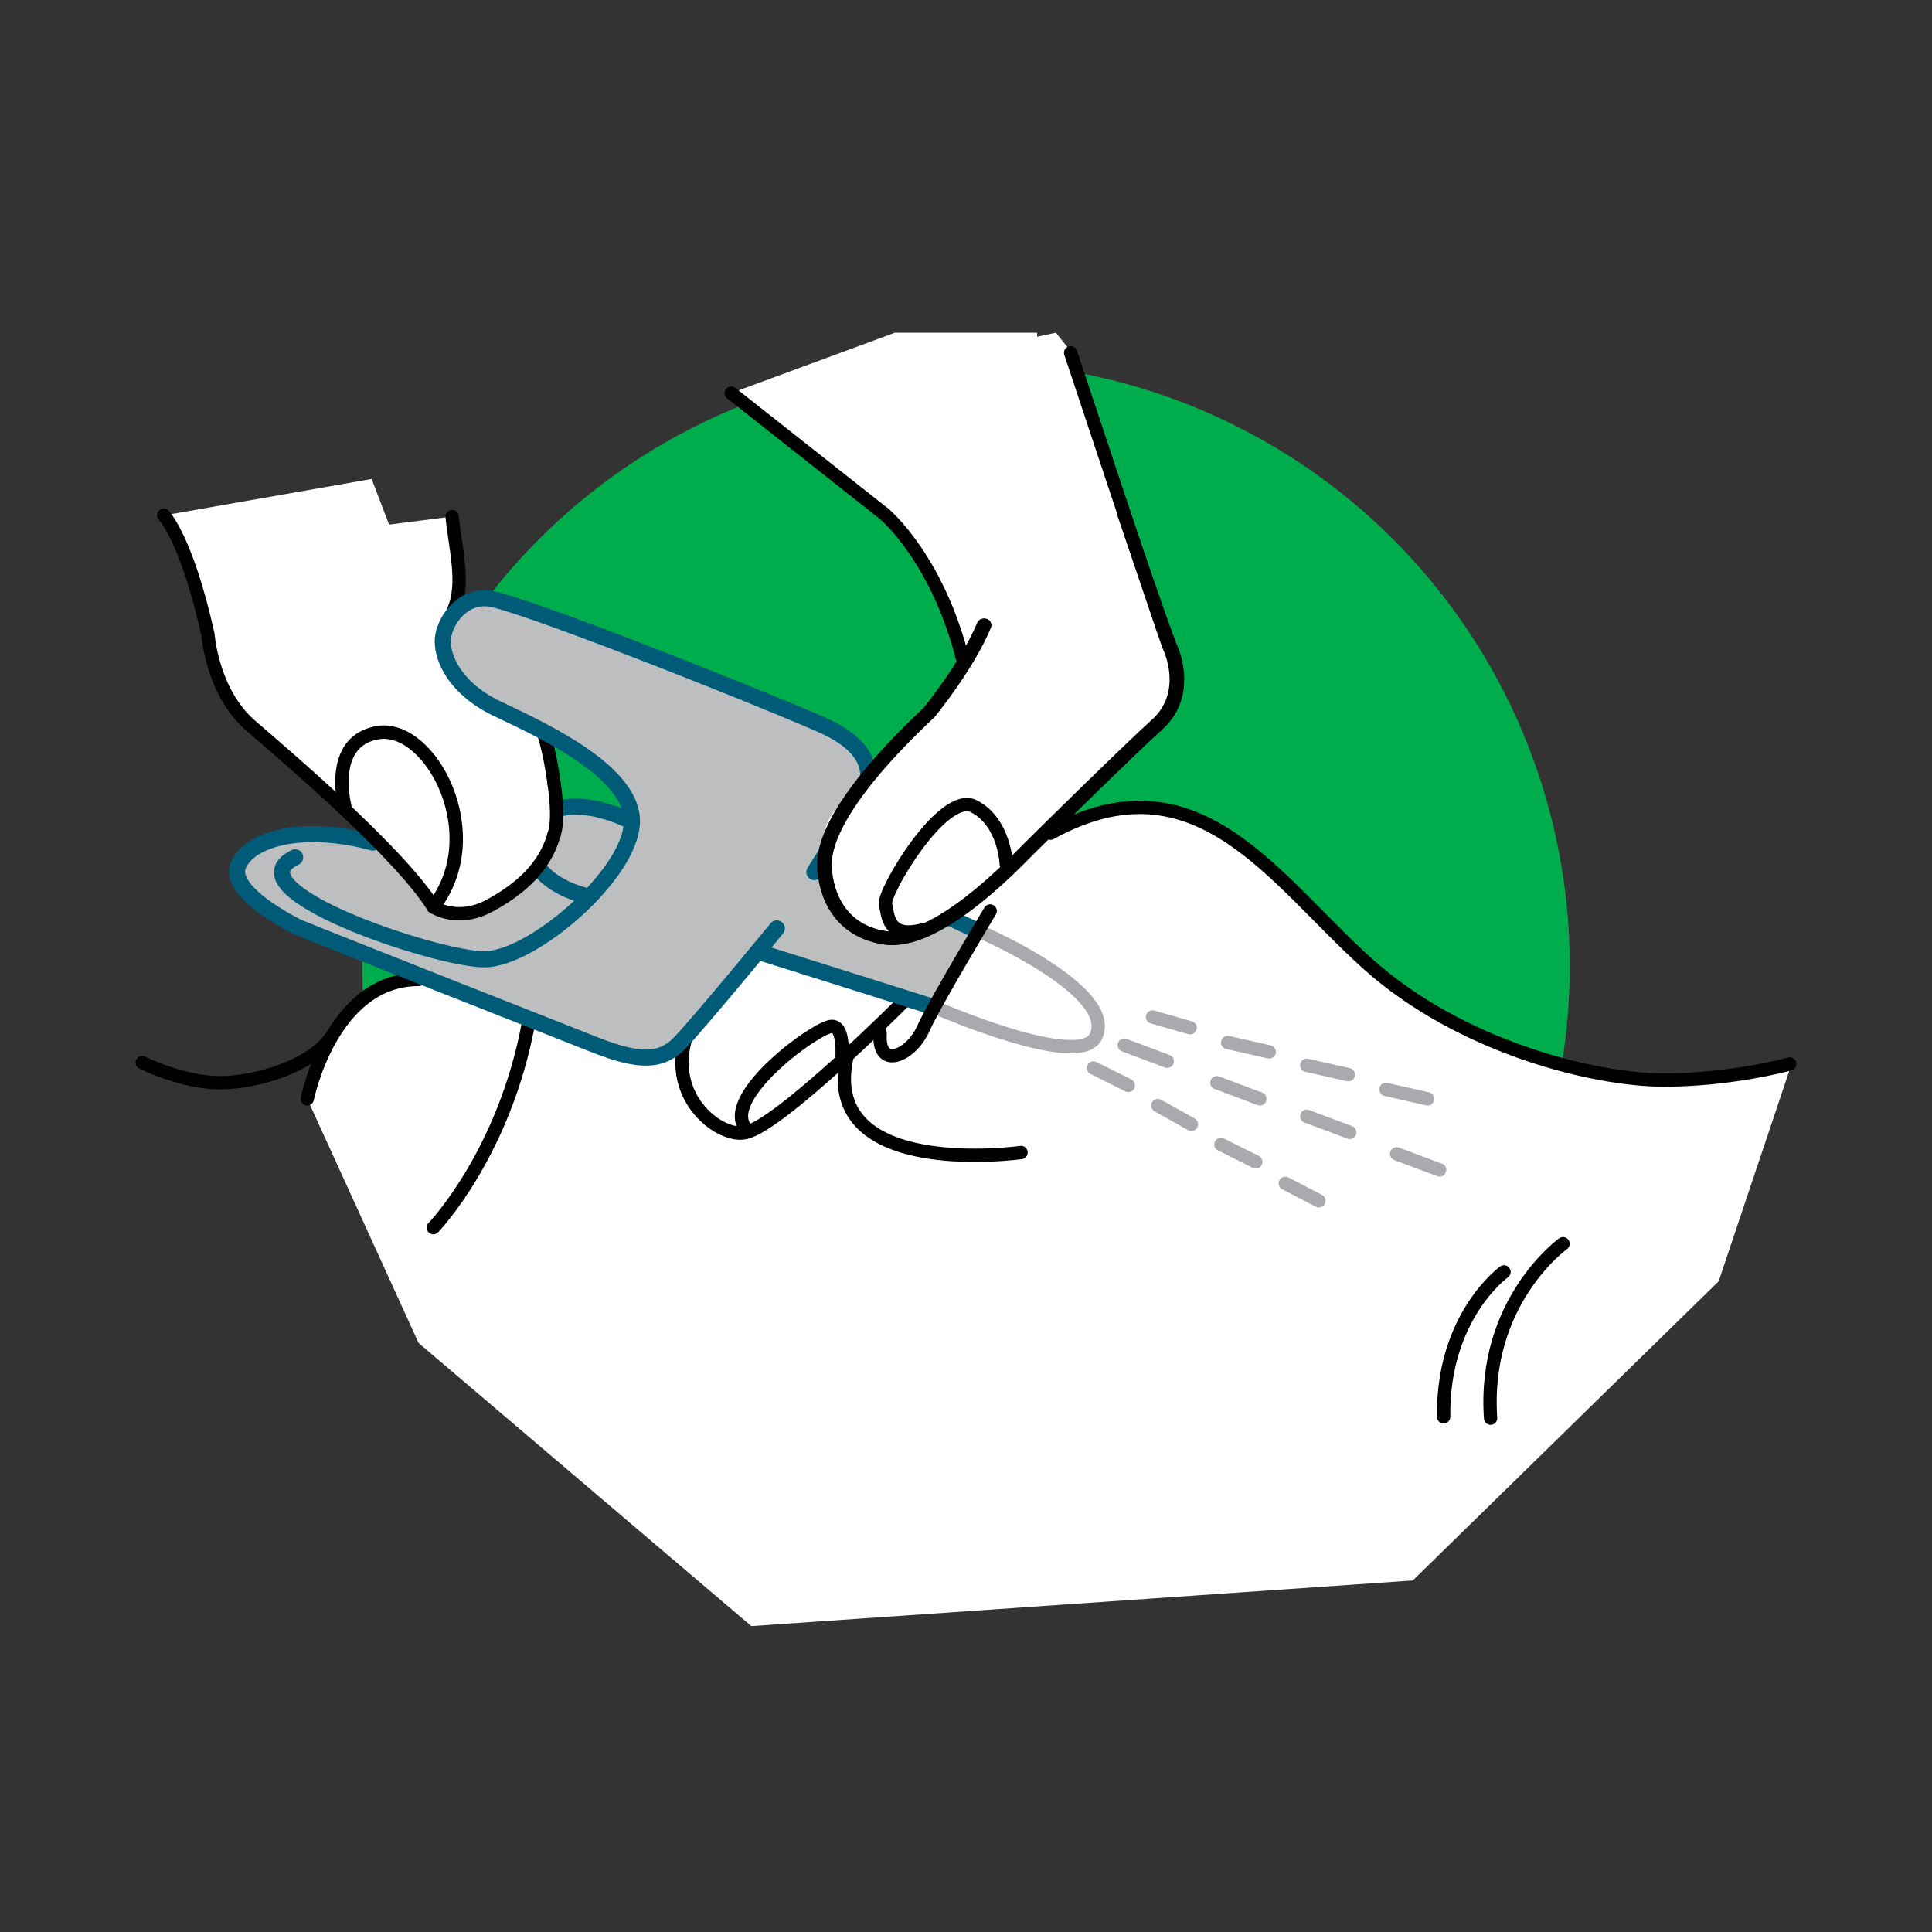 <?xml version="1.0" encoding="utf-8"?>
<!-- Generator: Adobe Illustrator 28.1.0, SVG Export Plug-In . SVG Version: 6.00 Build 0)  -->
<svg version="1.1" xmlns="http://www.w3.org/2000/svg" xmlns:xlink="http://www.w3.org/1999/xlink" x="0px" y="0px"
	 viewBox="0 0 144 144" style="enable-background:new 0 0 144 144;" xml:space="preserve">
<rect x="0" y="0" width="144" height="144" fill="#333333" stroke="none"/>
<style type="text/css">
	.st0{fill:#00AD4D;}
	.st1{fill:#FFFFFF;}
	.st2{fill:none;stroke:#010101;stroke-width:0.994;stroke-linecap:round;stroke-miterlimit:10;}
	.st3{fill:none;stroke:#A8AAAD;stroke-width:0.994;stroke-linecap:round;stroke-miterlimit:10;}
	.st4{fill:#BDBEC0;}
	.st5{fill:none;stroke:#005B79;stroke-width:1.2;stroke-linecap:round;stroke-linejoin:round;stroke-miterlimit:10;}
	.st6{fill:none;stroke:#010101;stroke-linecap:round;stroke-miterlimit:10;}
</style>
<g id="Layer_2">
	<circle class="st0" cx="72" cy="72" r="45"/>
</g>
<g id="Layer_1">
	<path class="st1" d="M124,80.6c-5.1,0-15.1-2.4-22.1-8.7c-7-6.3-12.7-15.7-23.6-9.7l-0.5,0c2.3-2.3,6.9-6.7,8.5-8.2
		c2-1.8,1.5-4.3,0.9-5.9c-0.7-1.5-7.3-21.8-7.3-21.8l-1.2-1.5l-1.4,0.3l0-0.3H66.7l-12.2,4.5l11.3,9c0,0,4,3.3,5.9,11l0.1,0.1
		c-1.2,2-2.5,3.6-2.5,3.6c-2,1.8-3.4,3.4-4.6,4.8c0-1.1-0.6-2.6-3.5-3.9c-5.5-2.4-22.7-9.2-24.8-9.4c-1.1-0.1-1.9,0.4-2.5,1.1
		l-0.1-0.1c0.9-2,0.1-4.8-0.1-7l-4.7,0.6l-1.3-3.4l-15.4,2.7c0,0,1.7,1.7,3.3,8.9c0,0,0.3,4.3,3.2,6.8c1.9,1.6,6,5.2,9.3,8.5l-0.2,0
		c-5.2-1.3-9.1-0.2-10,1.6c-0.9,1.9,3,4.1,4.4,4.7c0.7,0.3,5,2,9.6,3.9L31.2,73c-6.5,0-8.3,8.9-8.3,8.9l8.3,18.2L56,121.2l49.3-3.4
		l22.8-22.3l5.4-16.1C133.4,79.3,129.1,80.6,124,80.6z M47,61.1c0,0-3-1.6-5.4-0.9l-0.1,0c0-0.6-0.1-1.2-0.2-1.9l-0.5-3.7
		C43.8,56.3,47,58.6,47,61.1z"/>
</g>
<g id="Layer_1_copy">
	<path class="st2" d="M41.3,58.4c-0.2-1.5-0.5-2.9-0.8-3.8"/>
	<path class="st2" d="M33.8,45.5c0.9-2,0.1-4.8-0.1-7"/>
	<g>
		<path class="st3" d="M73.4,69.6c0,0,9.8,4.3,8.3,7.6C80.6,79.9,69.5,75,69.5,75"/>
		<line class="st3" x1="104.1" y1="86" x2="107.3" y2="87.2"/>
		<line class="st3" x1="97.4" y1="83.2" x2="100.6" y2="84.4"/>
		<line class="st3" x1="90.7" y1="80.7" x2="93.9" y2="81.9"/>
		<line class="st3" x1="83.8" y1="77.9" x2="87" y2="79.1"/>
		<line class="st3" x1="103.3" y1="81.2" x2="106.4" y2="81.9"/>
		<line class="st3" x1="97.4" y1="79.4" x2="100.5" y2="80.1"/>
		<line class="st3" x1="91.5" y1="77.7" x2="94.6" y2="78.4"/>
		<line class="st3" x1="85.9" y1="75.8" x2="88.7" y2="76.6"/>
		<line class="st3" x1="95.8" y1="88.2" x2="98.3" y2="89.5"/>
		<line class="st3" x1="91" y1="85.3" x2="93.6" y2="86.6"/>
		<line class="st3" x1="86.3" y1="82.4" x2="88.8" y2="83.8"/>
		<line class="st3" x1="81.5" y1="79.6" x2="84.1" y2="80.9"/>
		<path class="st2" d="M62.7,79.5c0,0,0.4-3-0.7-3c-1.1,0-8.1,5.1-6.5,7.5"/>
		<path class="st2" d="M67.3,74.7c0,0-9.1,9.1-11.7,9.7c-2.6,0.7-9.7-5.6,0.8-13.6"/>
		<path class="st2" d="M76.1,85.9c0,0-14.9,2.1-13-7"/>
		<path class="st4" d="M69.5,75.4l-13-4.6c0,0-3.6,4.3-5,5.6s-2,3.8-7.9,1.3c-6-2.4-25.9-8.7-25.5-12.6c0.4-3.9,9.5-2.5,9.8-2.4
			c0.3,0.1,3.1,3.1,4.4,4.9c0.9,1.6,9.5-0.9,8.9-7.1c0,0,2.9-1.2,5.7,0.1c0,0,0.9-1.2-1.7-2.8c-1.7-1.1-3.4-2.1-5.1-3.3
			c-0.9-0.6-1.8-1.4-2.8-2c-1-0.6-1.9-0.9-2.7-1.7c-1.5-1.7-2.9-4.2-0.6-5.7c2.3-1.5,5.6-0.3,7.8,0.7c6.3,3,24.4,9.1,22.6,11.9
			c-1.8,2.9-3.2,2.5-3.2,6.6s3,5.1,3.9,5.1c0.9,0,3.5,0.2,5-1.3l2.8,1.3L69.5,75.4z"/>
	</g>
	<g>
		<path class="st2" d="M32.3,91.5c0,0,5.3-5.5,7.1-15.3"/>
		<path class="st2" d="M22.9,81.9c0,0,1.8-8.9,8.3-8.9"/>
		<line class="st5" x1="72.5" y1="69.2" x2="61.5" y2="64.1"/>
		<line class="st5" x1="56.7" y1="71" x2="69.4" y2="75"/>
		<path class="st5" d="M60.7,65l3.4-5.4c0,0,2.6-3.2-2.9-5.6c-5.5-2.4-22.7-9.2-24.8-9.4c-2.1-0.2-3.4,1.9-3.4,3.2s0.9,3.4,3.8,4.9
			c2.9,1.4,10.3,4.6,10.3,8.5c0,3.9-7.4,10.3-11,10.3c-3.6,0-19.1-5.2-14.1-7.6"/>
		<path class="st5" d="M57.9,69.2c0,0-6,7.3-7.3,8.6s-2.9,1.4-6.2,0.1s-20.8-8.2-22.2-8.8c-1.4-0.7-5.3-2.9-4.4-4.7
			c0.9-1.9,4.8-3,10-1.6"/>
		<path class="st5" d="M43.8,66.8c0,0-2.1-0.4-3.4-1.8"/>
		<path class="st5" d="M41.6,60.3c2.4-0.7,5.4,0.9,5.4,0.9"/>
		<path class="st2" d="M73.8,67.9c0,0-4.1,6.8-5,8.8c-0.9,2-3.4,3.1-3.2,0.3"/>
		<path class="st2" d="M10.6,79.2c0,0,3,1.5,5.8,1.5s6.8-1.3,8.2-3.3"/>
		<path class="st2" d="M112.1,94.8c0,0-4.6,3.3-4.5,10.8"/>
		<path class="st2" d="M116.5,92.7c0,0-6,4.3-5.4,13"/>
		<path class="st2" d="M133.4,79.3c0,0-4.3,1.2-9.4,1.2s-15.1-2.4-22.1-8.7c-7-6.3-12.7-15.7-23.6-9.7"/>
	</g>
	<path class="st6" d="M25.7,60.1c0,0-1.3-4.9,2.5-5.5c3.9-0.6,8.3,7.6,4.1,13"/>
	<path class="st2" d="M41.3,62.2c0.3-0.9,0.2-2.4,0-3.8"/>
	<path class="st2" d="M12.2,38.4c0,0,1.7,1.7,3.3,8.9c0,0,0.3,4.3,3.2,6.8c2.9,2.5,11.1,9.5,13.6,13.5c0,0,1.8,1.2,4.2-0.1
		c2.2-1.2,4.1-2.8,4.8-5.3"/>
	<g>
		<path class="st1" d="M83.8,38.4c0,0,2.8,8.2,3.4,9.7c0.7,1.5,1.1,4.1-0.9,5.9c-2,1.8-8.6,8.3-9.7,9.4c-1.1,1.1-6.8,7.1-10.6,6.5
			c-3.8-0.6-4.5-3.9-4.5-5.5s1.1-5,7.8-11.3c0,0,2.8-3.4,4.1-6.5"/>
		<path class="st2" d="M75,64.4c0,0-0.1-3.1-2.4-4.3c-2.3-1.2-6.8,6.4-6.6,7.3c0.2,0.9,0.2,2.6,2.8,1.9"/>
		<path class="st2" d="M65.9,38.3c0,0,4,3.3,5.9,11"/>
		<path class="st2" d="M83.8,38.4c0,0,2.8,8.2,3.4,9.7c0.7,1.5,1.1,4.1-0.9,5.9c-2,1.8-8.6,8.3-9.7,9.4c-1.1,1.1-6.8,7.1-10.6,6.5
			c-3.8-0.6-4.5-3.9-4.5-5.5s1.1-5,7.8-11.3c0,0,2.8-3.4,4.1-6.5"/>
	</g>
	<path class="st2" d="M79.8,26.3c0,0,6.7,20.2,7.3,21.8c0.7,1.5,1.1,4.1-0.9,5.9c-2,1.8-8.6,8.3-9.7,9.4c-1.1,1.1-6.8,7.1-10.6,6.5
		c-3.8-0.6-4.5-3.9-4.5-5.5s1.1-5,7.8-11.3c0,0,2.8-3.4,4.1-6.5"/>
	<line class="st2" x1="65.9" y1="38.3" x2="54.5" y2="29.3"/>
</g>
</svg>
